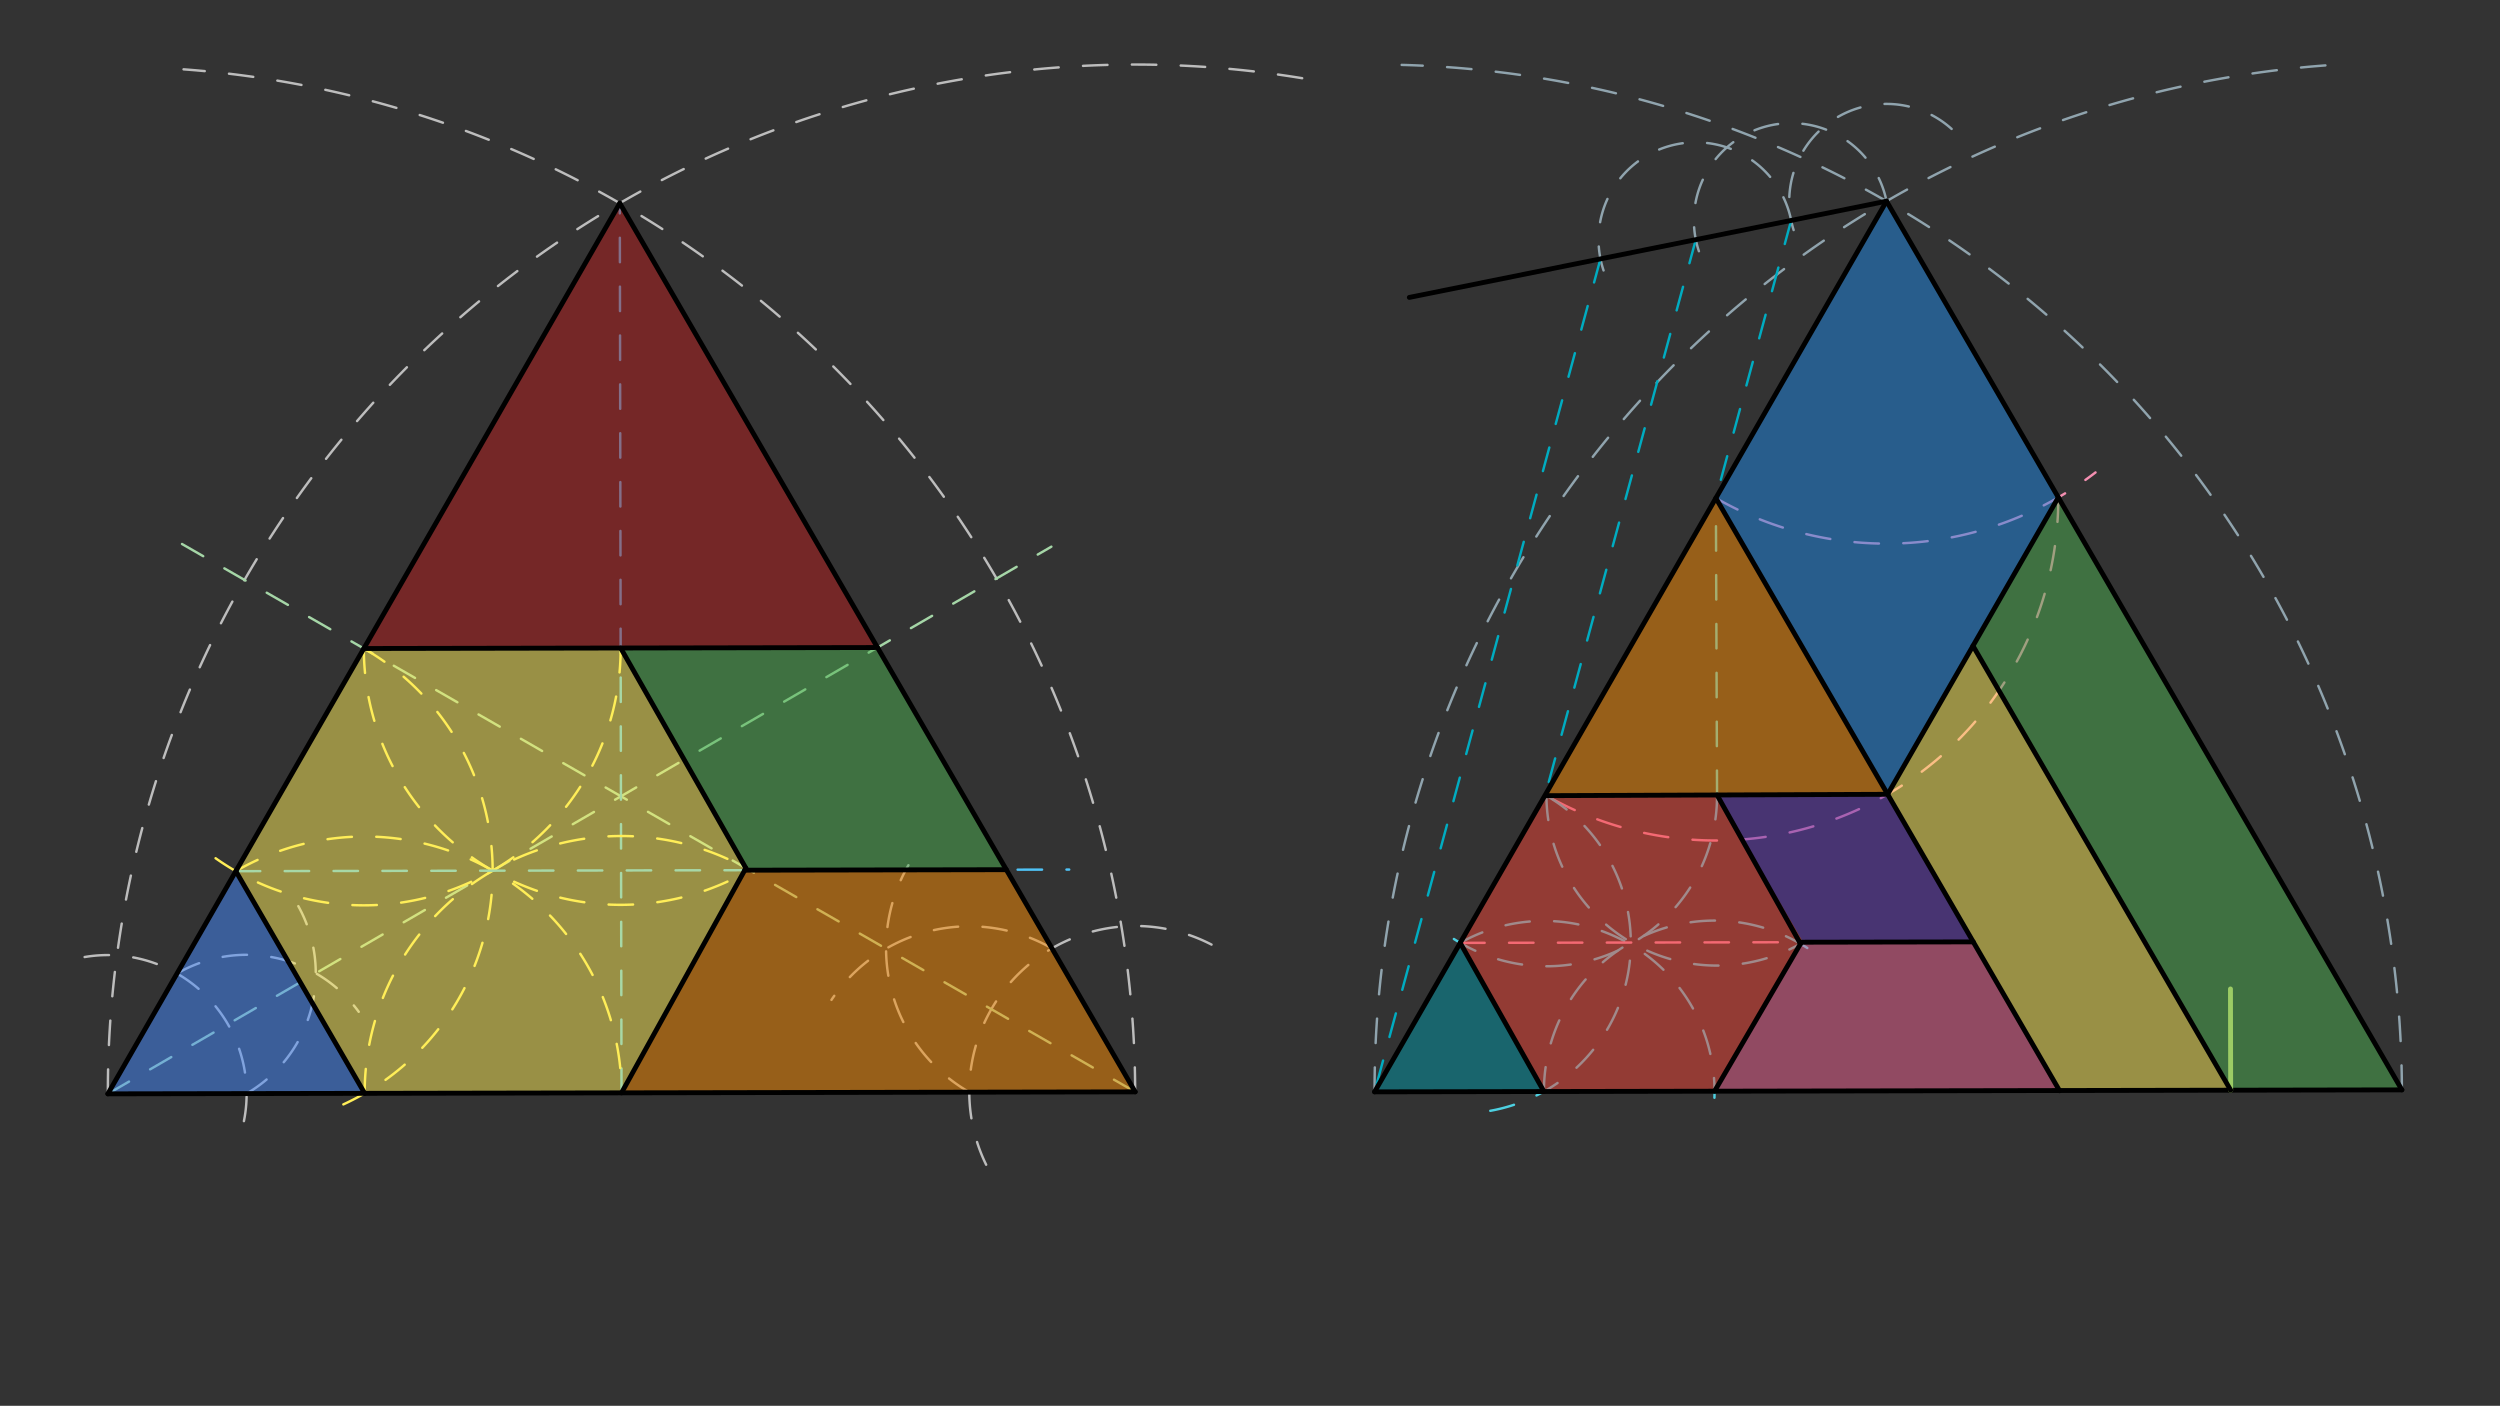 <svg xmlns="http://www.w3.org/2000/svg" class="svg--1it" height="100%" preserveAspectRatio="xMidYMid meet" viewBox="0 0 1023.307 575.433" width="100%"><rect x="0" y="0" width="1023.307" height="575.433" fill="#333333" stroke="none"/><defs><marker id="marker-arrow" markerHeight="16" markerUnits="userSpaceOnUse" markerWidth="24" orient="auto-start-reverse" refX="24" refY="4" viewBox="0 0 24 8"><path d="M 0 0 L 24 4 L 0 8 z" stroke="inherit"></path></marker></defs><g class="aux-layer--1FB"><g class="element--2qn"><path d="M 44.149 447.736 A 420.499 420.499 0 0 1 533.352 32.073" fill="none" stroke="#BDBDBD" stroke-dasharray="10" stroke-linecap="round" stroke-width="1"></path></g><g class="element--2qn"><path d="M 464.648 446.921 A 420.499 420.499 0 0 0 75.145 28.381" fill="none" stroke="#BDBDBD" stroke-dasharray="10" stroke-linecap="round" stroke-width="1"></path></g><g class="element--2qn"><path d="M 403.649 476.736 A 67.895 67.895 0 0 1 497.548 387.53" fill="none" stroke="#BDBDBD" stroke-dasharray="10" stroke-linecap="round" stroke-width="1"></path></g><g class="element--2qn"><path d="M 396.753 447.053 A 67.895 67.895 0 0 1 371.834 354.16" fill="none" stroke="#BDBDBD" stroke-dasharray="10" stroke-linecap="round" stroke-width="1"></path></g><g class="element--2qn"><path d="M 430.586 388.188 A 67.895 67.895 0 0 0 340.343 409.268" fill="none" stroke="#BDBDBD" stroke-dasharray="10" stroke-linecap="round" stroke-width="1"></path></g><g class="element--2qn"><line stroke="#A5D6A7" stroke-dasharray="10" stroke-linecap="round" stroke-width="1" x1="464.648" x2="67.624" y1="446.921" y2="218.724"></line></g><g class="element--2qn"><path d="M 34.649 391.736 A 56.8 56.8 0 0 1 97.689 466.704" fill="none" stroke="#BDBDBD" stroke-dasharray="10" stroke-linecap="round" stroke-width="1"></path></g><g class="element--2qn"><path d="M 72.454 398.491 A 56.8 56.8 0 0 1 146.832 414.144" fill="none" stroke="#BDBDBD" stroke-dasharray="10" stroke-linecap="round" stroke-width="1"></path></g><g class="element--2qn"><path d="M 100.949 447.626 A 56.8 56.8 0 0 0 122.113 370.918" fill="none" stroke="#BDBDBD" stroke-dasharray="10" stroke-linecap="round" stroke-width="1"></path></g><g class="element--2qn"><line stroke="#A5D6A7" stroke-dasharray="10" stroke-linecap="round" stroke-width="1" x1="44.149" x2="430.349" y1="447.736" y2="223.764"></line></g><g class="element--2qn"><line stroke="#4FC3F7" stroke-dasharray="10" stroke-linecap="round" stroke-width="1" x1="254.399" x2="253.693" y1="447.329" y2="83.166"></line></g><g class="element--2qn"><path d="M 254.046 265.247 A 105.125 105.125 0 0 1 87.602 350.84" fill="none" stroke="#FFEE58" stroke-dasharray="10" stroke-linecap="round" stroke-width="1"></path></g><g class="element--2qn"><path d="M 148.921 265.451 A 105.125 105.125 0 0 1 135.461 454.246" fill="none" stroke="#FFEE58" stroke-dasharray="10" stroke-linecap="round" stroke-width="1"></path></g><g class="element--2qn"><path d="M 96.535 356.594 A 105.125 105.125 0 0 1 254.399 447.329" fill="none" stroke="#FFEE58" stroke-dasharray="10" stroke-linecap="round" stroke-width="1"></path></g><g class="element--2qn"><path d="M 148.921 265.451 A 105.125 105.125 0 0 0 303.966 357.763" fill="none" stroke="#FFEE58" stroke-dasharray="10" stroke-linecap="round" stroke-width="1"></path></g><g class="element--2qn"><path d="M 149.274 447.532 A 105.125 105.125 0 0 1 305.302 355.35" fill="none" stroke="#FFEE58" stroke-dasharray="10" stroke-linecap="round" stroke-width="1"></path></g><g class="element--2qn"><line stroke="#4FC3F7" stroke-dasharray="10" stroke-linecap="round" stroke-width="1" x1="96.535" x2="437.648" y1="356.594" y2="355.933"></line></g><g class="element--2qn"><path d="M 562.648 446.921 A 420.499 420.499 0 0 1 960.52 26.216" fill="none" stroke="#90A4AE" stroke-dasharray="10" stroke-linecap="round" stroke-width="1"></path></g><g class="element--2qn"><path d="M 983.146 446.106 A 420.499 420.499 0 0 0 573.742 26.568" fill="none" stroke="#90A4AE" stroke-dasharray="10" stroke-linecap="round" stroke-width="1"></path></g><g class="element--2qn"><path d="M 798.839 52.772 A 39.813 39.813 0 0 0 734.17 94.159" fill="none" stroke="#90A4AE" stroke-dasharray="10" stroke-linecap="round" stroke-width="1"></path></g><g class="element--2qn"><path d="M 772.191 82.351 A 39.813 39.813 0 1 0 696.381 105.454" fill="none" stroke="#90A4AE" stroke-dasharray="10" stroke-linecap="round" stroke-width="1"></path></g><g class="element--2qn"><path d="M 733.164 90.221 A 39.813 39.813 0 1 0 656.98 112.386" fill="none" stroke="#90A4AE" stroke-dasharray="10" stroke-linecap="round" stroke-width="1"></path></g><g class="element--2qn"><line stroke="#00ACC1" stroke-dasharray="10" stroke-linecap="round" stroke-width="1" x1="655.11" x2="562.648" y1="105.96" y2="446.921"></line></g><g class="element--2qn"><line stroke="#00ACC1" stroke-dasharray="10" stroke-linecap="round" stroke-width="1" x1="694.137" x2="632.602" y1="98.09" y2="325.007"></line></g><g class="element--2qn"><line stroke="#00ACC1" stroke-dasharray="10" stroke-linecap="round" stroke-width="1" x1="733.164" x2="701.814" y1="90.221" y2="205.828"></line></g><g class="element--2qn"><path d="M 702.343 203.875 A 140.166 140.166 0 0 0 857.736 193.386" fill="none" stroke="#F48FB1" stroke-dasharray="10" stroke-linecap="round" stroke-width="1"></path></g><g class="element--2qn"><path d="M 842.509 203.603 A 140.166 140.166 0 0 1 632.496 325.398" fill="none" stroke="#F48FB1" stroke-dasharray="10" stroke-linecap="round" stroke-width="1"></path></g><g class="element--2qn"><line stroke="#4DD0E1" stroke-dasharray="10" stroke-linecap="round" stroke-width="1" x1="702.828" x2="702.343" y1="325.405" y2="203.875"></line></g><g class="element--2qn"><path d="M 702.828 325.405 A 69.835 69.835 0 0 1 588.451 379.467" fill="none" stroke="#4DD0E1" stroke-dasharray="10" stroke-linecap="round" stroke-width="1"></path></g><g class="element--2qn"><path d="M 632.994 325.683 A 69.835 69.835 0 0 1 606.693 455.194" fill="none" stroke="#4DD0E1" stroke-dasharray="10" stroke-linecap="round" stroke-width="1"></path></g><g class="element--2qn"><path d="M 597.697 385.941 A 69.835 69.835 0 0 1 701.759 449.326" fill="none" stroke="#4DD0E1" stroke-dasharray="10" stroke-linecap="round" stroke-width="1"></path></g><g class="element--2qn"><path d="M 631.97 446.787 A 69.835 69.835 0 0 1 739.755 388.029" fill="none" stroke="#4DD0E1" stroke-dasharray="10" stroke-linecap="round" stroke-width="1"></path></g><g class="element--2qn"><path d="M 632.994 325.683 A 69.835 69.835 0 0 0 738.299 385.56" fill="none" stroke="#4DD0E1" stroke-dasharray="10" stroke-linecap="round" stroke-width="1"></path></g><g class="element--2qn"><line stroke="#F48FB1" stroke-dasharray="10" stroke-linecap="round" stroke-width="1" x1="597.697" x2="807.92" y1="385.941" y2="385.533"></line></g></g><g class="main-layer--3Vd"><g class="element--2qn"><g fill="#448aff" opacity="0.5"><path d="M 96.535 356.594 L 149.274 447.532 L 44.149 447.736 L 96.535 356.594 Z" stroke="none"></path></g></g><g class="element--2qn"><g fill="#B71C1C" opacity="0.5"><path d="M 148.921 265.451 L 253.693 83.166 L 359.17 265.044 L 148.921 265.451 Z" stroke="none"></path></g></g><g class="element--2qn"><g fill="#FB8C00" opacity="0.5"><path d="M 304.837 356.19 L 254.399 447.329 L 464.648 446.921 L 411.909 355.982 L 304.837 356.19 Z" stroke="none"></path></g></g><g class="element--2qn"><g fill="#4CAF50" opacity="0.5"><path d="M 254.046 265.247 L 304.837 356.19 L 411.909 355.982 L 359.17 265.044 L 254.046 265.247 Z" stroke="none"></path></g></g><g class="element--2qn"><g fill="#FFEE58" opacity="0.5"><path d="M 148.921 265.451 L 254.046 265.247 L 304.837 356.19 L 254.399 447.329 L 149.274 447.532 L 96.535 356.594 L 148.921 265.451 Z" stroke="none"></path></g></g><g class="element--2qn"><g fill="#FFEE58" opacity="0.5"><path d="M 772.662 325.126 L 772.662 325.126 L 807.586 264.365 L 913.063 446.242 L 842.98 446.378 L 772.662 325.126 Z" stroke="none"></path></g></g><g class="element--2qn"><g fill="#F44336" opacity="0.5"><path d="M 632.994 325.683 L 702.828 325.405 L 738.114 385.669 L 701.805 446.651 L 631.97 446.787 L 597.697 385.941 L 632.994 325.683 Z" stroke="none"></path></g></g><g class="element--2qn"><g fill="#1E88E5" opacity="0.5"><path d="M 702.343 203.875 L 772.191 82.351 L 842.509 203.603 L 772.662 325.126 L 702.343 203.875 Z" stroke="none"></path></g></g><g class="element--2qn"><g fill="#5E35B1" opacity="0.5"><path d="M 772.662 325.126 L 702.828 325.405 L 738.114 385.669 L 807.694 385.534 L 772.662 325.126 Z" stroke="none"></path></g></g><g class="element--2qn"><g fill="#4CAF50" opacity="0.5"><path d="M 807.586 264.365 L 842.509 203.603 L 983.146 446.106 L 913.063 446.242 L 807.586 264.365 Z" stroke="none"></path></g></g><g class="element--2qn"><g fill="#F06292" opacity="0.5"><path d="M 738.114 385.669 L 701.805 446.651 L 842.98 446.378 L 807.694 385.534 L 738.114 385.669 Z" stroke="none"></path></g></g><g class="element--2qn"><g fill="#FB8C00" opacity="0.5"><path d="M 632.994 325.683 L 702.343 203.875 L 772.662 325.126 L 632.994 325.683 Z" stroke="none"></path></g></g><g class="element--2qn"><g fill="#0097A7" opacity="0.5"><path d="M 597.697 385.941 L 631.97 446.787 L 562.648 446.921 L 597.697 385.941 Z" stroke="none"></path></g></g><g class="element--2qn"><line stroke="#000000" stroke-dasharray="none" stroke-linecap="round" stroke-width="2" x1="44.149" x2="464.648" y1="447.736" y2="446.921"></line></g><g class="element--2qn"><line stroke="#000000" stroke-dasharray="none" stroke-linecap="round" stroke-width="2" x1="562.648" x2="983.146" y1="446.921" y2="446.106"></line></g><g class="element--2qn"><line stroke="#000000" stroke-dasharray="none" stroke-linecap="round" stroke-width="2" x1="253.693" x2="44.149" y1="83.166" y2="447.736"></line></g><g class="element--2qn"><line stroke="#000000" stroke-dasharray="none" stroke-linecap="round" stroke-width="2" x1="253.693" x2="464.648" y1="83.166" y2="446.921"></line></g><g class="element--2qn"><line stroke="#000000" stroke-dasharray="none" stroke-linecap="round" stroke-width="2" x1="148.921" x2="359.17" y1="265.451" y2="265.044"></line></g><g class="element--2qn"><line stroke="#000000" stroke-dasharray="none" stroke-linecap="round" stroke-width="2" x1="96.535" x2="149.274" y1="356.594" y2="447.532"></line></g><g class="element--2qn"><line stroke="#000000" stroke-dasharray="none" stroke-linecap="round" stroke-width="2" x1="254.046" x2="305.302" y1="265.247" y2="355.35"></line></g><g class="element--2qn"><line stroke="#000000" stroke-dasharray="none" stroke-linecap="round" stroke-width="2" x1="305.302" x2="254.399" y1="355.35" y2="447.329"></line></g><g class="element--2qn"><line stroke="#000000" stroke-dasharray="none" stroke-linecap="round" stroke-width="2" x1="304.837" x2="411.909" y1="356.19" y2="355.982"></line></g><g class="element--2qn"><line stroke="#000000" stroke-dasharray="none" stroke-linecap="round" stroke-width="2" x1="772.191" x2="562.648" y1="82.351" y2="446.921"></line></g><g class="element--2qn"><line stroke="#000000" stroke-dasharray="none" stroke-linecap="round" stroke-width="2" x1="772.191" x2="983.146" y1="82.351" y2="446.106"></line></g><g class="element--2qn"><line stroke="#000000" stroke-dasharray="none" stroke-linecap="round" stroke-width="2" x1="772.191" x2="576.872" y1="82.351" y2="121.736"></line></g><g class="element--2qn"><line stroke="#000000" stroke-dasharray="none" stroke-linecap="round" stroke-width="2" x1="702.343" x2="843.033" y1="203.875" y2="446.47"></line></g><g class="element--2qn"><line stroke="#000000" stroke-dasharray="none" stroke-linecap="round" stroke-width="2" x1="842.509" x2="772.662" y1="203.603" y2="325.126"></line></g><g class="element--2qn"><line stroke="#000000" stroke-dasharray="none" stroke-linecap="round" stroke-width="2" x1="772.662" x2="632.994" y1="325.126" y2="325.683"></line></g><g class="element--2qn"><line stroke="#000000" stroke-dasharray="none" stroke-linecap="round" stroke-width="2" x1="597.697" x2="631.97" y1="385.941" y2="446.787"></line></g><g class="element--2qn"><line stroke="#000000" stroke-dasharray="none" stroke-linecap="round" stroke-width="2" x1="702.828" x2="736.976" y1="325.405" y2="386.321"></line></g><g class="element--2qn"><line stroke="#000000" stroke-dasharray="none" stroke-linecap="round" stroke-width="2" x1="736.976" x2="701.805" y1="386.321" y2="446.651"></line></g><g class="element--2qn"><line stroke="#000000" stroke-dasharray="none" stroke-linecap="round" stroke-width="2" x1="736.612" x2="807.694" y1="385.672" y2="385.534"></line></g><g class="element--2qn"><line stroke="#9CCC65" stroke-dasharray="none" stroke-linecap="round" stroke-width="2" x1="913.063" x2="912.983" y1="446.242" y2="404.808"></line></g><g class="element--2qn"><line stroke="#000000" stroke-dasharray="none" stroke-linecap="round" stroke-width="2" x1="913.063" x2="807.586" y1="446.242" y2="264.365"></line></g></g><g class="snaps-layer--2PT"></g><g class="temp-layer--rAP"></g></svg>
